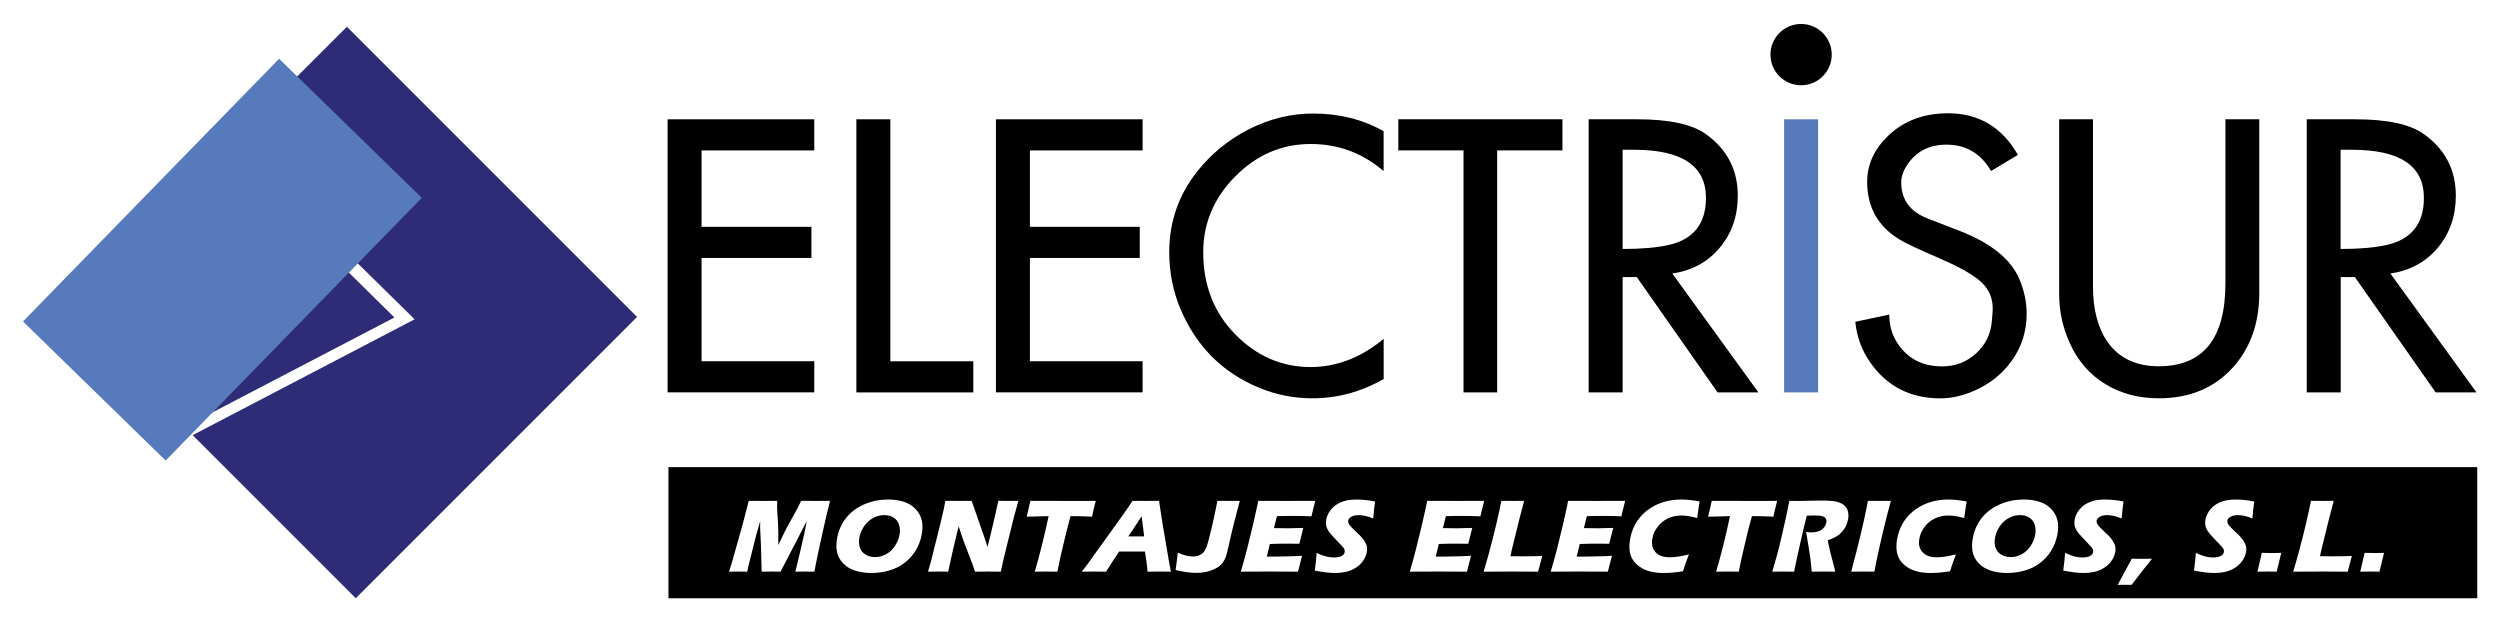 <?xml version="1.0" encoding="utf-8"?>
<!-- Generator: Adobe Illustrator 26.0.3, SVG Export Plug-In . SVG Version: 6.00 Build 0)  -->
<svg version="1.1" id="Layer_1" xmlns="http://www.w3.org/2000/svg" xmlns:xlink="http://www.w3.org/1999/xlink" x="0px" y="0px"
	 width="412px" height="103px" viewBox="0 0 412 103" enable-background="new 0 0 412 103" xml:space="preserve">
<g>
	<polygon fill="#2E2C76" points="57.17,4.41 10.81,50.77 29.95,69.91 56.91,41.39 68.33,52.62 31.75,71.71 58.63,98.59 
		104.99,52.23 	"/>
	<polygon fill="#2E2C76" points="34.23,68.37 65,52.32 56.92,44.36 	"/>
</g>
<rect x="6.42" y="26.36" transform="matrix(0.698 -0.716 0.716 0.698 -19.568 39.175)" fill="#577ABC" width="60.47" height="32.84"/>
<g>
	<g>
		<path d="M110.02,19.66h24.17v5.13h-18.57v12.59h18.1v5.13h-18.1v17.02h18.57v5.13h-24.17V19.66z"/>
		<path d="M141.13,19.66h5.6v39.88h13.67v5.13h-19.27V19.66z"/>
		<path d="M164.13,19.66h24.17v5.13h-18.57v12.59h18.1v5.13h-18.1v17.02h18.57v5.13h-24.17V19.66z"/>
		<path d="M228.03,55.84v6.62c-3.71,2.12-7.63,3.18-11.75,3.18c-3.11,0-6.09-0.6-8.95-1.81c-5.91-2.49-10.15-6.75-12.74-12.8
			c-1.26-2.95-1.9-6.11-1.9-9.47c0-4.96,1.52-9.37,4.55-13.23c2.31-2.93,5.15-5.27,8.51-7c3.44-1.75,6.99-2.62,10.64-2.62
			c4.33,0,8.21,0.97,11.63,2.92v6.56c-3.48-2.97-7.48-4.46-12.01-4.46c-4.76,0-8.91,1.78-12.43,5.33
			c-3.53,3.56-5.29,7.73-5.29,12.51c0,5.44,1.76,9.96,5.29,13.54c3.53,3.59,7.67,5.38,12.43,5.38
			C220.31,60.47,224.31,58.93,228.03,55.84z"/>
		<path d="M241.2,24.79h-10.76v-5.13h27.05v5.13h-10.76v39.88h-5.54V24.79z"/>
		<path d="M261.81,19.66h8.05c5.25,0,9.01,0.82,11.28,2.45c3.5,2.51,5.25,5.89,5.25,10.14c0,3.32-0.98,6.17-2.95,8.54
			c-1.96,2.37-4.58,3.8-7.84,4.29l14.19,19.59h-6.73l-13.32-19.01l-2.33,0v19.01h-5.6V19.66z M267.41,24.68v16.35
			c3.13,0,5.67-0.22,7.64-0.67c4.06-0.93,6.09-3.52,6.09-7.75c0-5.29-3.96-7.93-11.86-7.93H267.41z"/>
		<path fill="#577ABC" d="M294.02,19.66h5.6v45.01h-5.6V19.66z"/>
		<path d="M328.13,28.18c-1.69-2.9-4.14-4.34-7.35-4.34c-2.84,0-4.99,1.11-6.47,3.32c-0.66,0.99-0.99,1.95-0.99,2.89
			c0,2.86,1.47,4.85,4.4,5.98l5.13,1.98c5.23,2.02,8.54,4.68,9.94,7.99c0.8,1.89,1.2,3.79,1.2,5.71c0,2.84-0.8,5.39-2.39,7.65
			c-1.59,2.26-3.72,3.96-6.38,5.09c-1.87,0.8-3.68,1.2-5.45,1.2c-4.99,0-8.87-2.01-11.63-6.03c-1.34-1.94-2.14-4.14-2.39-6.59
			l5.6-1.19c0,1.79,0.46,3.37,1.37,4.75c1.67,2.53,4.12,3.79,7.35,3.79c2.16,0,4.02-0.71,5.58-2.13c1.56-1.42,2.43-3.2,2.61-5.33
			l0.12-1.49c0.17-2.22-0.62-4.01-2.39-5.39c-1.4-1.09-3.5-2.23-6.3-3.44c-3.3-1.42-5.48-2.44-6.53-3.06
			c-3.64-2.16-5.45-5.35-5.45-9.59c0-2.86,1.18-5.4,3.53-7.64c2.57-2.43,5.83-3.64,9.8-3.64c5.05,0,8.89,2.28,11.51,6.85
			L328.13,28.18z"/>
		<path d="M366.76,19.66h5.57v28.6c0,5.05-1.49,9.19-4.46,12.42c-3.05,3.3-7.08,4.96-12.1,4.96c-3.3,0-6.22-0.77-8.75-2.3
			c-2.62-1.59-4.6-3.86-5.92-6.79c-1.17-2.6-1.75-5.27-1.75-7.99V19.66h5.57v27.52c0,3.85,0.82,6.93,2.45,9.24
			c1.88,2.62,4.68,3.94,8.39,3.94c7.33,0,10.99-4.56,10.99-13.67V19.66z"/>
		<path d="M380.14,19.66h8.05c5.25,0,9.01,0.82,11.28,2.45c3.5,2.51,5.25,5.89,5.25,10.14c0,3.32-0.98,6.17-2.94,8.54
			c-1.96,2.37-4.58,3.8-7.84,4.29l14.19,19.59h-6.73l-13.32-19.01l-2.33,0v19.01h-5.6V19.66z M385.73,24.68v16.35
			c3.13,0,5.67-0.22,7.64-0.67c4.06-0.93,6.09-3.52,6.09-7.75c0-5.29-3.96-7.93-11.86-7.93H385.73z"/>
	</g>
	<circle cx="296.82" cy="9" r="5.05"/>
</g>
<g>
	<g>
		<path d="M335.39,88.2c-0.13,0.63-0.38,1.23-0.76,1.8c-0.39,0.58-0.87,1.02-1.45,1.34c-0.58,0.31-1.19,0.47-1.81,0.47
			c-0.58,0-1.11-0.14-1.58-0.42c-0.47-0.28-0.78-0.67-0.94-1.18c-0.16-0.5-0.18-1.05-0.06-1.65c0.13-0.66,0.39-1.27,0.78-1.85
			c0.39-0.57,0.88-1.02,1.47-1.34c0.58-0.32,1.2-0.48,1.85-0.48c0.61,0,1.13,0.14,1.56,0.43c0.44,0.28,0.73,0.68,0.88,1.2
			C335.49,87.03,335.5,87.6,335.39,88.2z"/>
		<path d="M188.56,88.4h-2.62l0.85-1.26c0.37-0.54,0.81-1.22,1.35-2.06C188.16,85.29,188.3,86.39,188.56,88.4z"/>
		<path d="M110.16,76.98v21.61h298.09V76.98H110.16z M135.62,87.49c-0.6,2.7-0.99,4.56-1.19,5.57c-0.04,0.21-0.11,0.59-0.21,1.15
			c-0.74-0.02-1.26-0.02-1.55-0.02c-0.44,0-0.97,0-1.6,0.02c0.14-0.52,0.44-1.74,0.88-3.67c0.45-1.93,0.72-3.16,0.82-3.69
			c0.05-0.24,0.11-0.56,0.18-0.98l-1.79,3.48l-2.53,4.86c-0.73-0.02-1.23-0.02-1.51-0.02c-0.34,0-0.88,0-1.6,0.02l-0.13-4.71
			l-0.12-2.5v-0.36c0-0.14,0-0.39,0.01-0.75l-0.68,2.37l-1.22,4.85l-0.24,1.1c-0.77-0.02-1.27-0.02-1.48-0.02
			c-0.29,0-0.8,0-1.52,0.02l0.54-1.73l1.69-5.99l1.02-3.95c1.04,0.01,1.85,0.01,2.45,0.01c0.49,0,1.24,0,2.25-0.01
			c-0.02,0.49-0.03,0.86-0.03,1.11c0,0.26,0.03,0.75,0.08,1.49c0.06,0.74,0.1,1.38,0.11,1.92c0.02,0.53,0.02,1.46,0.01,2.76
			c0.42-0.89,0.79-1.66,1.12-2.31c0.33-0.64,0.72-1.37,1.19-2.19c0.46-0.82,0.76-1.36,0.89-1.62c0.13-0.25,0.32-0.64,0.56-1.16
			c0.84,0.01,1.67,0.01,2.48,0.01c0.55,0,1.31,0,2.29-0.01C136.31,84.46,135.92,86.11,135.62,87.49z M151.89,88.14
			c-0.18,0.95-0.52,1.83-1.02,2.63c-0.5,0.8-1.12,1.48-1.87,2.04s-1.59,0.97-2.53,1.23c-0.94,0.26-1.89,0.39-2.85,0.39
			c-0.95,0-1.84-0.13-2.66-0.38c-0.82-0.26-1.5-0.67-2.03-1.23c-0.54-0.57-0.87-1.2-1-1.9c-0.14-0.69-0.12-1.46,0.04-2.31
			c0.24-1.25,0.74-2.35,1.5-3.29c0.75-0.94,1.74-1.68,2.96-2.21c1.23-0.53,2.54-0.79,3.95-0.79c0.9,0,1.74,0.12,2.53,0.36
			c0.78,0.25,1.43,0.64,1.95,1.18c0.52,0.54,0.87,1.16,1.04,1.86C152.07,86.42,152.07,87.22,151.89,88.14z M167.13,85.08l-1.75,7.08
			l-0.45,2.05c-0.73-0.02-1.41-0.02-2.05-0.02c-0.53,0-1.26,0-2.2,0.02c-0.18-0.56-0.32-0.97-0.41-1.22l-0.94-2.44
			c-0.31-0.79-0.59-1.56-0.84-2.29c-0.17-0.46-0.34-0.97-0.51-1.52l-0.97,4.05l-0.75,3.42c-0.69-0.02-1.22-0.02-1.59-0.02
			c-0.3,0-0.88,0-1.73,0.02l0.51-1.8l1.52-6.09l0.57-2.45l0.25-1.33c0.88,0.01,1.64,0.01,2.32,0.01c0.47,0,1.15,0,2.02-0.01
			l2.31,6.63l0.3,0.98c0.25-0.96,0.58-2.3,0.98-4.03c0.4-1.73,0.67-2.92,0.8-3.58c0.69,0.01,1.24,0.01,1.65,0.01
			c0.19,0,0.75,0,1.66-0.01L167.13,85.08z M176.42,85.06c-0.28,1.01-0.52,1.94-0.73,2.79c-0.3,1.22-0.58,2.41-0.84,3.56
			c-0.26,1.15-0.46,2.09-0.59,2.8c-0.92-0.02-1.52-0.02-1.79-0.02c-0.24,0-0.89,0-1.94,0.02c0.82-2.77,1.58-5.82,2.28-9.15
			l-3.61,0.09l0.23-0.95c0.12-0.5,0.25-1.06,0.37-1.66c1.6,0.01,3.46,0.01,5.58,0.01h4.11l1.1-0.01l-0.22,0.84
			c-0.11,0.44-0.19,0.82-0.26,1.11c-0.06,0.29-0.11,0.51-0.14,0.66c-1.19-0.06-2.18-0.09-2.96-0.09H176.42z M191.2,94.19
			c-0.47,0-1.17,0-2.09,0.02c-0.06-0.94-0.21-2.05-0.42-3.32h-4.25c-0.68,1-1.41,2.11-2.16,3.32c-1.05-0.02-1.69-0.02-1.92-0.02
			c-0.43,0-1.12,0-2.08,0.02l0.94-1.23l5.98-8.33l0.65-0.93c0.19-0.28,0.45-0.67,0.79-1.18c0.99,0.01,1.71,0.01,2.17,0.01
			c0.79,0,1.53,0,2.2-0.01l0.54,3.56l1.17,6.86l0.25,1.25C192,94.19,191.41,94.19,191.2,94.19z M203.33,86.32
			c-0.28,1.11-0.55,2.3-0.83,3.56c-0.21,0.97-0.38,1.63-0.53,1.99c-0.13,0.33-0.28,0.6-0.44,0.82c-0.16,0.21-0.33,0.4-0.53,0.57
			c-0.25,0.2-0.53,0.37-0.85,0.52c-0.44,0.2-0.89,0.36-1.35,0.46c-0.51,0.11-1.05,0.17-1.6,0.17c-1.03,0-2.18-0.16-3.46-0.47
			c0.14-0.97,0.26-1.93,0.36-2.85c0.59,0.24,1.07,0.41,1.44,0.49c0.38,0.09,0.73,0.13,1.07,0.13c0.38,0,0.73-0.07,1.05-0.21
			c0.25-0.1,0.45-0.24,0.61-0.41c0.23-0.24,0.4-0.52,0.52-0.84c0.22-0.58,0.5-1.58,0.83-3.01c0.34-1.42,0.61-2.66,0.81-3.7l0.19-1
			c0.9,0.01,1.5,0.01,1.79,0.01c0.38,0,1.01,0,1.91-0.01L203.33,86.32z M216.27,84.49c-0.05,0.2-0.1,0.4-0.14,0.6
			c-1.07-0.04-1.98-0.07-2.72-0.07c-0.8,0-1.35,0.01-1.64,0.01c-0.28,0-0.73,0.01-1.33,0.04l-0.49,1.96
			c0.66,0.02,1.44,0.03,2.32,0.03c0.31,0,1.15-0.02,2.52-0.06c-0.19,0.73-0.42,1.6-0.66,2.61c-0.97-0.01-1.72-0.02-2.24-0.02
			c-0.78,0-1.65,0.02-2.62,0.06l-0.5,2.08h0.97c0.28,0,0.88-0.01,1.78-0.03l1.75-0.04c0.26-0.01,0.7-0.03,1.31-0.07
			c-0.23,0.84-0.45,1.72-0.67,2.62c-1.37-0.02-2.87-0.02-4.51-0.02l-3.71,0.01l-1.2,0.01c0.42-1.47,0.77-2.71,1.02-3.7
			c0.26-0.99,0.58-2.31,0.97-3.95c0.38-1.64,0.62-2.73,0.73-3.27l0.14-0.75c1.32,0.01,2.93,0.01,4.81,0.01c1.74,0,3.27,0,4.6-0.01
			l-0.08,0.28c-0.01,0.07-0.08,0.31-0.18,0.74L216.27,84.49z M226.47,83.73c-0.04,0.33-0.1,0.9-0.17,1.72
			c-0.48-0.21-0.93-0.36-1.34-0.44c-0.41-0.08-0.77-0.12-1.08-0.12c-0.43,0-0.82,0.08-1.14,0.25c-0.32,0.16-0.5,0.37-0.55,0.61
			c-0.02,0.12-0.02,0.23,0,0.33c0.03,0.11,0.09,0.24,0.18,0.39c0.1,0.14,0.23,0.3,0.4,0.47c0.17,0.18,0.43,0.44,0.8,0.78l0.51,0.48
			c0.15,0.15,0.31,0.33,0.48,0.54c0.17,0.21,0.31,0.42,0.42,0.63c0.11,0.2,0.19,0.39,0.24,0.56c0.05,0.17,0.07,0.34,0.08,0.52
			c0,0.17-0.01,0.36-0.05,0.56c-0.1,0.51-0.32,1-0.65,1.46c-0.33,0.47-0.75,0.85-1.25,1.15s-1.03,0.51-1.59,0.63
			c-0.55,0.12-1.12,0.18-1.71,0.18c-0.91,0-2.04-0.14-3.37-0.4c0.16-1.22,0.26-2.19,0.31-2.92c0.57,0.29,1.1,0.48,1.57,0.6
			c0.47,0.11,0.89,0.16,1.26,0.16c0.49,0,0.9-0.07,1.22-0.22c0.32-0.14,0.5-0.36,0.56-0.64c0.02-0.1,0.02-0.19,0.01-0.28
			c-0.01-0.09-0.05-0.19-0.1-0.3c-0.06-0.11-0.15-0.23-0.27-0.36l-1.32-1.4c-0.31-0.32-0.52-0.55-0.64-0.7
			c-0.24-0.29-0.42-0.56-0.54-0.81s-0.19-0.5-0.21-0.76c-0.03-0.26-0.01-0.54,0.04-0.83c0.07-0.35,0.2-0.69,0.38-1.02
			c0.19-0.33,0.43-0.65,0.73-0.94c0.3-0.29,0.67-0.54,1.11-0.75c0.44-0.21,0.89-0.35,1.36-0.43c0.47-0.08,0.95-0.11,1.43-0.11
			c0.95,0,1.97,0.11,3.04,0.33C226.56,83.04,226.51,83.4,226.47,83.73z M244.11,84.49c-0.05,0.2-0.1,0.4-0.14,0.6
			c-1.07-0.04-1.98-0.07-2.72-0.07c-0.81,0-1.35,0.01-1.64,0.01c-0.28,0-0.73,0.01-1.33,0.04l-0.49,1.96
			c0.66,0.02,1.44,0.03,2.32,0.03c0.31,0,1.15-0.02,2.52-0.06c-0.19,0.73-0.42,1.6-0.66,2.61c-0.97-0.01-1.72-0.02-2.24-0.02
			c-0.78,0-1.65,0.02-2.62,0.06l-0.5,2.08h0.97c0.28,0,0.88-0.01,1.78-0.03l1.75-0.04c0.26-0.01,0.7-0.03,1.31-0.07
			c-0.23,0.84-0.45,1.72-0.67,2.62c-1.37-0.02-2.88-0.02-4.51-0.02l-3.71,0.01l-1.2,0.01c0.42-1.47,0.77-2.71,1.02-3.7
			c0.26-0.99,0.58-2.31,0.97-3.95c0.38-1.64,0.62-2.73,0.73-3.27l0.14-0.75c1.32,0.01,2.93,0.01,4.81,0.01c1.74,0,3.27,0,4.6-0.01
			l-0.08,0.28c-0.01,0.07-0.08,0.31-0.18,0.74L244.11,84.49z M253.48,94.21c-1.48-0.02-2.88-0.02-4.22-0.02c-1.81,0-3.4,0-4.76,0.02
			c0.4-1.35,0.72-2.45,0.94-3.3c0.42-1.55,0.81-3.09,1.17-4.62c0.36-1.53,0.63-2.78,0.82-3.75c0.76,0.01,1.44,0.01,2.03,0.01
			c0.39,0,0.97,0,1.72-0.01l-0.81,3.09l-1.19,4.84l-0.27,1.19c0.97,0.02,1.6,0.02,1.89,0.02c1.48,0,2.6-0.02,3.37-0.06L253.48,94.21
			z M267.76,82.82c-0.02,0.07-0.08,0.31-0.19,0.74l-0.23,0.93c-0.05,0.2-0.09,0.4-0.13,0.6c-1.08-0.04-1.99-0.07-2.72-0.07
			c-0.81,0-1.36,0.01-1.64,0.01c-0.29,0-0.73,0.01-1.34,0.04l-0.48,1.96c0.66,0.02,1.43,0.03,2.31,0.03c0.32,0,1.16-0.02,2.53-0.06
			c-0.2,0.73-0.43,1.6-0.67,2.61c-0.97-0.01-1.72-0.02-2.24-0.02c-0.78,0-1.65,0.02-2.62,0.06l-0.5,2.08h0.97
			c0.29,0,0.88-0.01,1.78-0.03l1.76-0.04c0.26-0.01,0.69-0.03,1.31-0.07c-0.24,0.84-0.46,1.72-0.68,2.62
			c-1.37-0.02-2.87-0.02-4.51-0.02l-3.71,0.01l-1.2,0.01c0.43-1.47,0.77-2.71,1.03-3.7c0.25-0.99,0.57-2.31,0.96-3.95
			c0.38-1.64,0.63-2.73,0.73-3.27l0.14-0.75c1.32,0.01,2.93,0.01,4.81,0.01c1.74,0,3.27,0,4.6-0.01L267.76,82.82z M279.98,83.36
			c-0.04,0.31-0.1,0.66-0.15,1.03l-0.13,0.98c-0.62-0.16-1.13-0.27-1.53-0.33c-0.4-0.06-0.77-0.08-1.12-0.08
			c-0.76,0-1.47,0.15-2.14,0.46c-0.67,0.31-1.23,0.75-1.69,1.34c-0.47,0.59-0.77,1.24-0.9,1.95c-0.13,0.65-0.09,1.21,0.11,1.67
			c0.2,0.47,0.53,0.82,0.98,1.08c0.44,0.25,1.03,0.38,1.76,0.38c0.4,0,0.84-0.03,1.33-0.1c0.48-0.07,1.09-0.19,1.84-0.38
			c-0.14,0.33-0.31,0.8-0.52,1.4c-0.21,0.6-0.37,1.07-0.47,1.39c-1.23,0.19-2.33,0.28-3.27,0.28c-0.91,0-1.74-0.12-2.48-0.35
			c-0.73-0.23-1.38-0.61-1.93-1.13c-0.56-0.53-0.9-1.15-1.05-1.86c-0.14-0.72-0.12-1.51,0.05-2.4c0.2-1.03,0.57-1.96,1.11-2.78
			c0.54-0.82,1.22-1.51,2.03-2.06c0.82-0.55,1.68-0.94,2.57-1.18c0.9-0.24,1.8-0.35,2.7-0.35c0.84,0,1.84,0.1,3.03,0.32
			L279.98,83.36z M288.72,85.06c-0.29,1.01-0.53,1.94-0.74,2.79c-0.3,1.22-0.58,2.41-0.84,3.56c-0.26,1.15-0.45,2.09-0.59,2.8
			c-0.92-0.02-1.52-0.02-1.79-0.02c-0.24,0-0.89,0-1.94,0.02c0.82-2.77,1.58-5.82,2.28-9.15l-3.61,0.09l0.23-0.95
			c0.12-0.5,0.25-1.06,0.38-1.66c1.59,0.01,3.45,0.01,5.57,0.01h4.11l1.1-0.01l-0.21,0.84c-0.11,0.44-0.2,0.82-0.27,1.11
			c-0.06,0.29-0.11,0.51-0.14,0.66c-1.19-0.06-2.17-0.09-2.95-0.09H288.72z M304.56,85.62c-0.08,0.39-0.2,0.74-0.35,1.08
			c-0.17,0.33-0.38,0.64-0.64,0.94c-0.26,0.29-0.57,0.54-0.92,0.76c-0.36,0.21-0.84,0.43-1.44,0.65l0.23,1.09
			c0.06,0.3,0.13,0.61,0.21,0.92l0.65,2.5c0.03,0.11,0.07,0.33,0.14,0.65c-0.92-0.02-1.55-0.02-1.87-0.02c-0.4,0-1.07,0-1.99,0.02
			c-0.03-0.3-0.09-0.85-0.17-1.65c-0.03-0.34-0.06-0.6-0.09-0.78c-0.06-0.41-0.15-0.97-0.27-1.7l-0.4-2.42
			c0.29,0.05,0.59,0.08,0.88,0.08c0.41,0,0.79-0.06,1.15-0.18c0.36-0.13,0.65-0.32,0.87-0.59c0.23-0.26,0.37-0.53,0.42-0.83
			c0.05-0.24,0.03-0.46-0.07-0.64c-0.09-0.19-0.27-0.32-0.53-0.42c-0.26-0.09-0.68-0.13-1.26-0.13c-0.19,0-0.4,0-0.61,0.01
			c-0.21,0.01-0.46,0.02-0.74,0.02c-0.3,1.17-0.64,2.6-1.02,4.28c-0.39,1.68-0.74,3.33-1.07,4.95c-0.94-0.02-1.55-0.02-1.83-0.02
			c-0.33,0-0.92,0-1.77,0.02c0.3-1.01,0.56-1.91,0.78-2.71c0.22-0.81,0.45-1.74,0.7-2.8s0.51-2.18,0.76-3.35
			c0.25-1.18,0.44-2.12,0.58-2.81c0.7,0.01,1.26,0.02,1.7,0.02s0.99-0.01,1.65-0.04c0.65-0.02,1.28-0.03,1.89-0.03
			c0.72,0,1.36,0.02,1.91,0.08c0.41,0.04,0.78,0.12,1.1,0.25c0.32,0.12,0.58,0.28,0.79,0.46c0.2,0.18,0.35,0.38,0.47,0.6
			c0.11,0.22,0.18,0.48,0.21,0.78C304.64,84.96,304.62,85.28,304.56,85.62z M310.67,86.18c-0.39,1.59-0.74,3.09-1.04,4.47
			c-0.31,1.39-0.55,2.58-0.74,3.56l-1.73-0.02c-0.34,0-1.03,0-2.08,0.02c1.22-4.58,2.06-8.1,2.54-10.57l0.21-1.1
			c0.98,0.01,1.64,0.01,1.97,0.01c0.15,0,0.76,0,1.82-0.01C311.27,83.82,310.95,85.03,310.67,86.18z M323.99,83.36
			c-0.05,0.31-0.1,0.66-0.15,1.03l-0.13,0.98c-0.63-0.16-1.14-0.27-1.54-0.33c-0.4-0.06-0.77-0.08-1.12-0.08
			c-0.76,0-1.47,0.15-2.14,0.46c-0.66,0.31-1.23,0.75-1.69,1.34c-0.46,0.59-0.76,1.24-0.9,1.95c-0.13,0.65-0.09,1.21,0.11,1.67
			c0.2,0.47,0.53,0.82,0.98,1.08c0.45,0.25,1.04,0.38,1.77,0.38c0.39,0,0.83-0.03,1.32-0.1c0.48-0.07,1.09-0.19,1.84-0.38
			c-0.13,0.33-0.31,0.8-0.52,1.4c-0.21,0.6-0.37,1.07-0.46,1.39c-1.24,0.19-2.33,0.28-3.28,0.28c-0.91,0-1.73-0.12-2.47-0.35
			c-0.74-0.23-1.39-0.61-1.94-1.13c-0.55-0.53-0.9-1.15-1.04-1.86c-0.15-0.72-0.13-1.51,0.04-2.4c0.2-1.03,0.57-1.96,1.11-2.78
			c0.54-0.82,1.22-1.51,2.04-2.06c0.81-0.55,1.67-0.94,2.57-1.18c0.89-0.24,1.79-0.35,2.7-0.35c0.83,0,1.84,0.1,3.02,0.32
			L323.99,83.36z M339.05,88.14c-0.19,0.95-0.53,1.83-1.02,2.63c-0.5,0.8-1.12,1.48-1.87,2.04s-1.59,0.97-2.53,1.23
			c-0.94,0.26-1.89,0.39-2.85,0.39c-0.95,0-1.84-0.13-2.66-0.38c-0.82-0.26-1.5-0.67-2.03-1.23c-0.54-0.57-0.87-1.2-1.01-1.9
			c-0.13-0.69-0.12-1.46,0.05-2.31c0.24-1.25,0.74-2.35,1.49-3.29c0.76-0.94,1.75-1.68,2.97-2.21c1.23-0.53,2.54-0.79,3.95-0.79
			c0.9,0,1.74,0.12,2.52,0.36c0.79,0.25,1.44,0.64,1.96,1.18c0.52,0.54,0.87,1.16,1.04,1.86C339.23,86.42,339.23,87.22,339.05,88.14
			z M348.59,91.01c-0.1,0.51-0.31,1-0.65,1.46c-0.33,0.47-0.75,0.85-1.25,1.15s-1.03,0.51-1.58,0.63c-0.56,0.12-1.13,0.18-1.72,0.18
			c-0.91,0-2.03-0.14-3.37-0.4c0.16-1.22,0.27-2.19,0.31-2.92c0.58,0.29,1.1,0.48,1.57,0.6c0.47,0.11,0.9,0.16,1.27,0.16
			c0.49,0,0.89-0.07,1.21-0.22c0.32-0.14,0.51-0.36,0.56-0.64c0.02-0.1,0.02-0.19,0.01-0.28c-0.01-0.09-0.04-0.19-0.1-0.3
			s-0.15-0.23-0.27-0.36l-1.31-1.4c-0.31-0.32-0.53-0.55-0.65-0.7c-0.24-0.29-0.42-0.56-0.54-0.81c-0.11-0.25-0.19-0.5-0.21-0.76
			c-0.03-0.26-0.01-0.54,0.04-0.83c0.07-0.35,0.2-0.69,0.38-1.02c0.19-0.33,0.43-0.65,0.73-0.94c0.3-0.29,0.67-0.54,1.11-0.75
			c0.44-0.21,0.89-0.35,1.36-0.43c0.47-0.08,0.95-0.11,1.44-0.11c0.95,0,1.96,0.11,3.03,0.33c-0.06,0.39-0.11,0.75-0.15,1.08
			c-0.04,0.33-0.1,0.9-0.17,1.72c-0.48-0.21-0.92-0.36-1.33-0.44s-0.77-0.12-1.08-0.12c-0.44,0-0.82,0.08-1.14,0.25
			c-0.33,0.16-0.51,0.37-0.56,0.61c-0.02,0.12-0.02,0.23,0,0.33c0.03,0.11,0.09,0.24,0.18,0.39c0.1,0.14,0.23,0.3,0.4,0.47
			c0.17,0.18,0.44,0.44,0.8,0.78l0.51,0.48c0.16,0.15,0.31,0.33,0.48,0.54c0.17,0.21,0.31,0.42,0.42,0.63
			c0.11,0.2,0.19,0.39,0.24,0.56s0.08,0.34,0.08,0.52C348.65,90.62,348.63,90.81,348.59,91.01z M353.49,93.54
			c-0.39,0.49-0.78,0.99-1.16,1.49s-0.73,0.95-1.06,1.36c-0.49-0.02-0.86-0.02-1.11-0.02c-0.31,0-0.7,0.01-1.17,0.02l1.6-2.96
			l0.72-1.35c0.78,0.01,1.34,0.01,1.7,0.01c0.29,0,0.83,0,1.64-0.01C354.27,92.56,353.89,93.05,353.49,93.54z M371.36,83.73
			c-0.04,0.33-0.1,0.9-0.17,1.72c-0.48-0.21-0.92-0.36-1.33-0.44c-0.42-0.08-0.78-0.12-1.08-0.12c-0.44,0-0.82,0.08-1.15,0.25
			c-0.32,0.16-0.5,0.37-0.55,0.61c-0.02,0.12-0.02,0.23,0,0.33c0.03,0.11,0.09,0.24,0.18,0.39c0.1,0.14,0.23,0.3,0.4,0.47
			c0.17,0.18,0.43,0.44,0.8,0.78l0.51,0.48c0.15,0.15,0.31,0.33,0.48,0.54c0.17,0.21,0.31,0.42,0.42,0.63
			c0.11,0.2,0.19,0.39,0.24,0.56s0.08,0.34,0.08,0.52c0.01,0.17-0.01,0.36-0.05,0.56c-0.1,0.51-0.31,1-0.65,1.46
			c-0.33,0.47-0.75,0.85-1.25,1.15s-1.03,0.51-1.58,0.63c-0.56,0.12-1.13,0.18-1.72,0.18c-0.91,0-2.04-0.14-3.37-0.4
			c0.16-1.22,0.26-2.19,0.31-2.92c0.58,0.29,1.1,0.48,1.57,0.6c0.47,0.11,0.89,0.16,1.27,0.16c0.49,0,0.89-0.07,1.21-0.22
			c0.32-0.14,0.5-0.36,0.56-0.64c0.02-0.1,0.02-0.19,0.01-0.28c-0.01-0.09-0.04-0.19-0.1-0.3s-0.15-0.23-0.27-0.36l-1.32-1.4
			c-0.3-0.32-0.52-0.55-0.64-0.7c-0.24-0.29-0.42-0.56-0.54-0.81c-0.11-0.25-0.19-0.5-0.21-0.76c-0.03-0.26-0.01-0.54,0.04-0.83
			c0.07-0.35,0.2-0.69,0.39-1.02c0.18-0.33,0.42-0.65,0.72-0.94c0.3-0.29,0.67-0.54,1.11-0.75c0.44-0.21,0.89-0.35,1.36-0.43
			c0.47-0.08,0.95-0.11,1.44-0.11c0.94,0,1.96,0.11,3.03,0.33C371.45,83.04,371.4,83.4,371.36,83.73z M375.2,94.21l-1.46-0.02
			c-0.11,0-0.68,0-1.71,0.02c0.19-0.77,0.43-1.8,0.72-3.1l1.73,0.03c0.18,0,0.68-0.01,1.47-0.03
			C375.79,91.73,375.54,92.76,375.2,94.21z M386.9,94.21c-1.48-0.02-2.88-0.02-4.22-0.02c-1.81,0-3.4,0-4.76,0.02
			c0.4-1.35,0.72-2.45,0.94-3.3c0.42-1.55,0.81-3.09,1.17-4.62c0.36-1.53,0.63-2.78,0.82-3.75c0.76,0.01,1.43,0.01,2.03,0.01
			c0.39,0,0.97,0,1.72-0.01l-0.81,3.09l-1.19,4.84l-0.27,1.19c0.97,0.02,1.6,0.02,1.89,0.02c1.48,0,2.6-0.02,3.37-0.06L386.9,94.21z
			 M392.14,94.21l-1.46-0.02c-0.11,0-0.68,0-1.71,0.02c0.19-0.77,0.43-1.8,0.72-3.1l1.73,0.03c0.19,0,0.68-0.01,1.47-0.03
			C392.73,91.73,392.48,92.76,392.14,94.21z"/>
		<path d="M148.23,88.2c-0.12,0.63-0.38,1.23-0.76,1.8c-0.38,0.58-0.87,1.02-1.45,1.34c-0.58,0.31-1.18,0.47-1.81,0.47
			c-0.58,0-1.11-0.14-1.58-0.42c-0.46-0.28-0.78-0.67-0.93-1.18c-0.16-0.5-0.18-1.05-0.07-1.65c0.13-0.66,0.39-1.27,0.78-1.85
			c0.4-0.57,0.88-1.02,1.47-1.34c0.58-0.32,1.2-0.48,1.85-0.48c0.61,0,1.13,0.14,1.57,0.43c0.43,0.28,0.72,0.68,0.88,1.2
			C148.33,87.03,148.35,87.6,148.23,88.2z"/>
	</g>
</g>
</svg>
